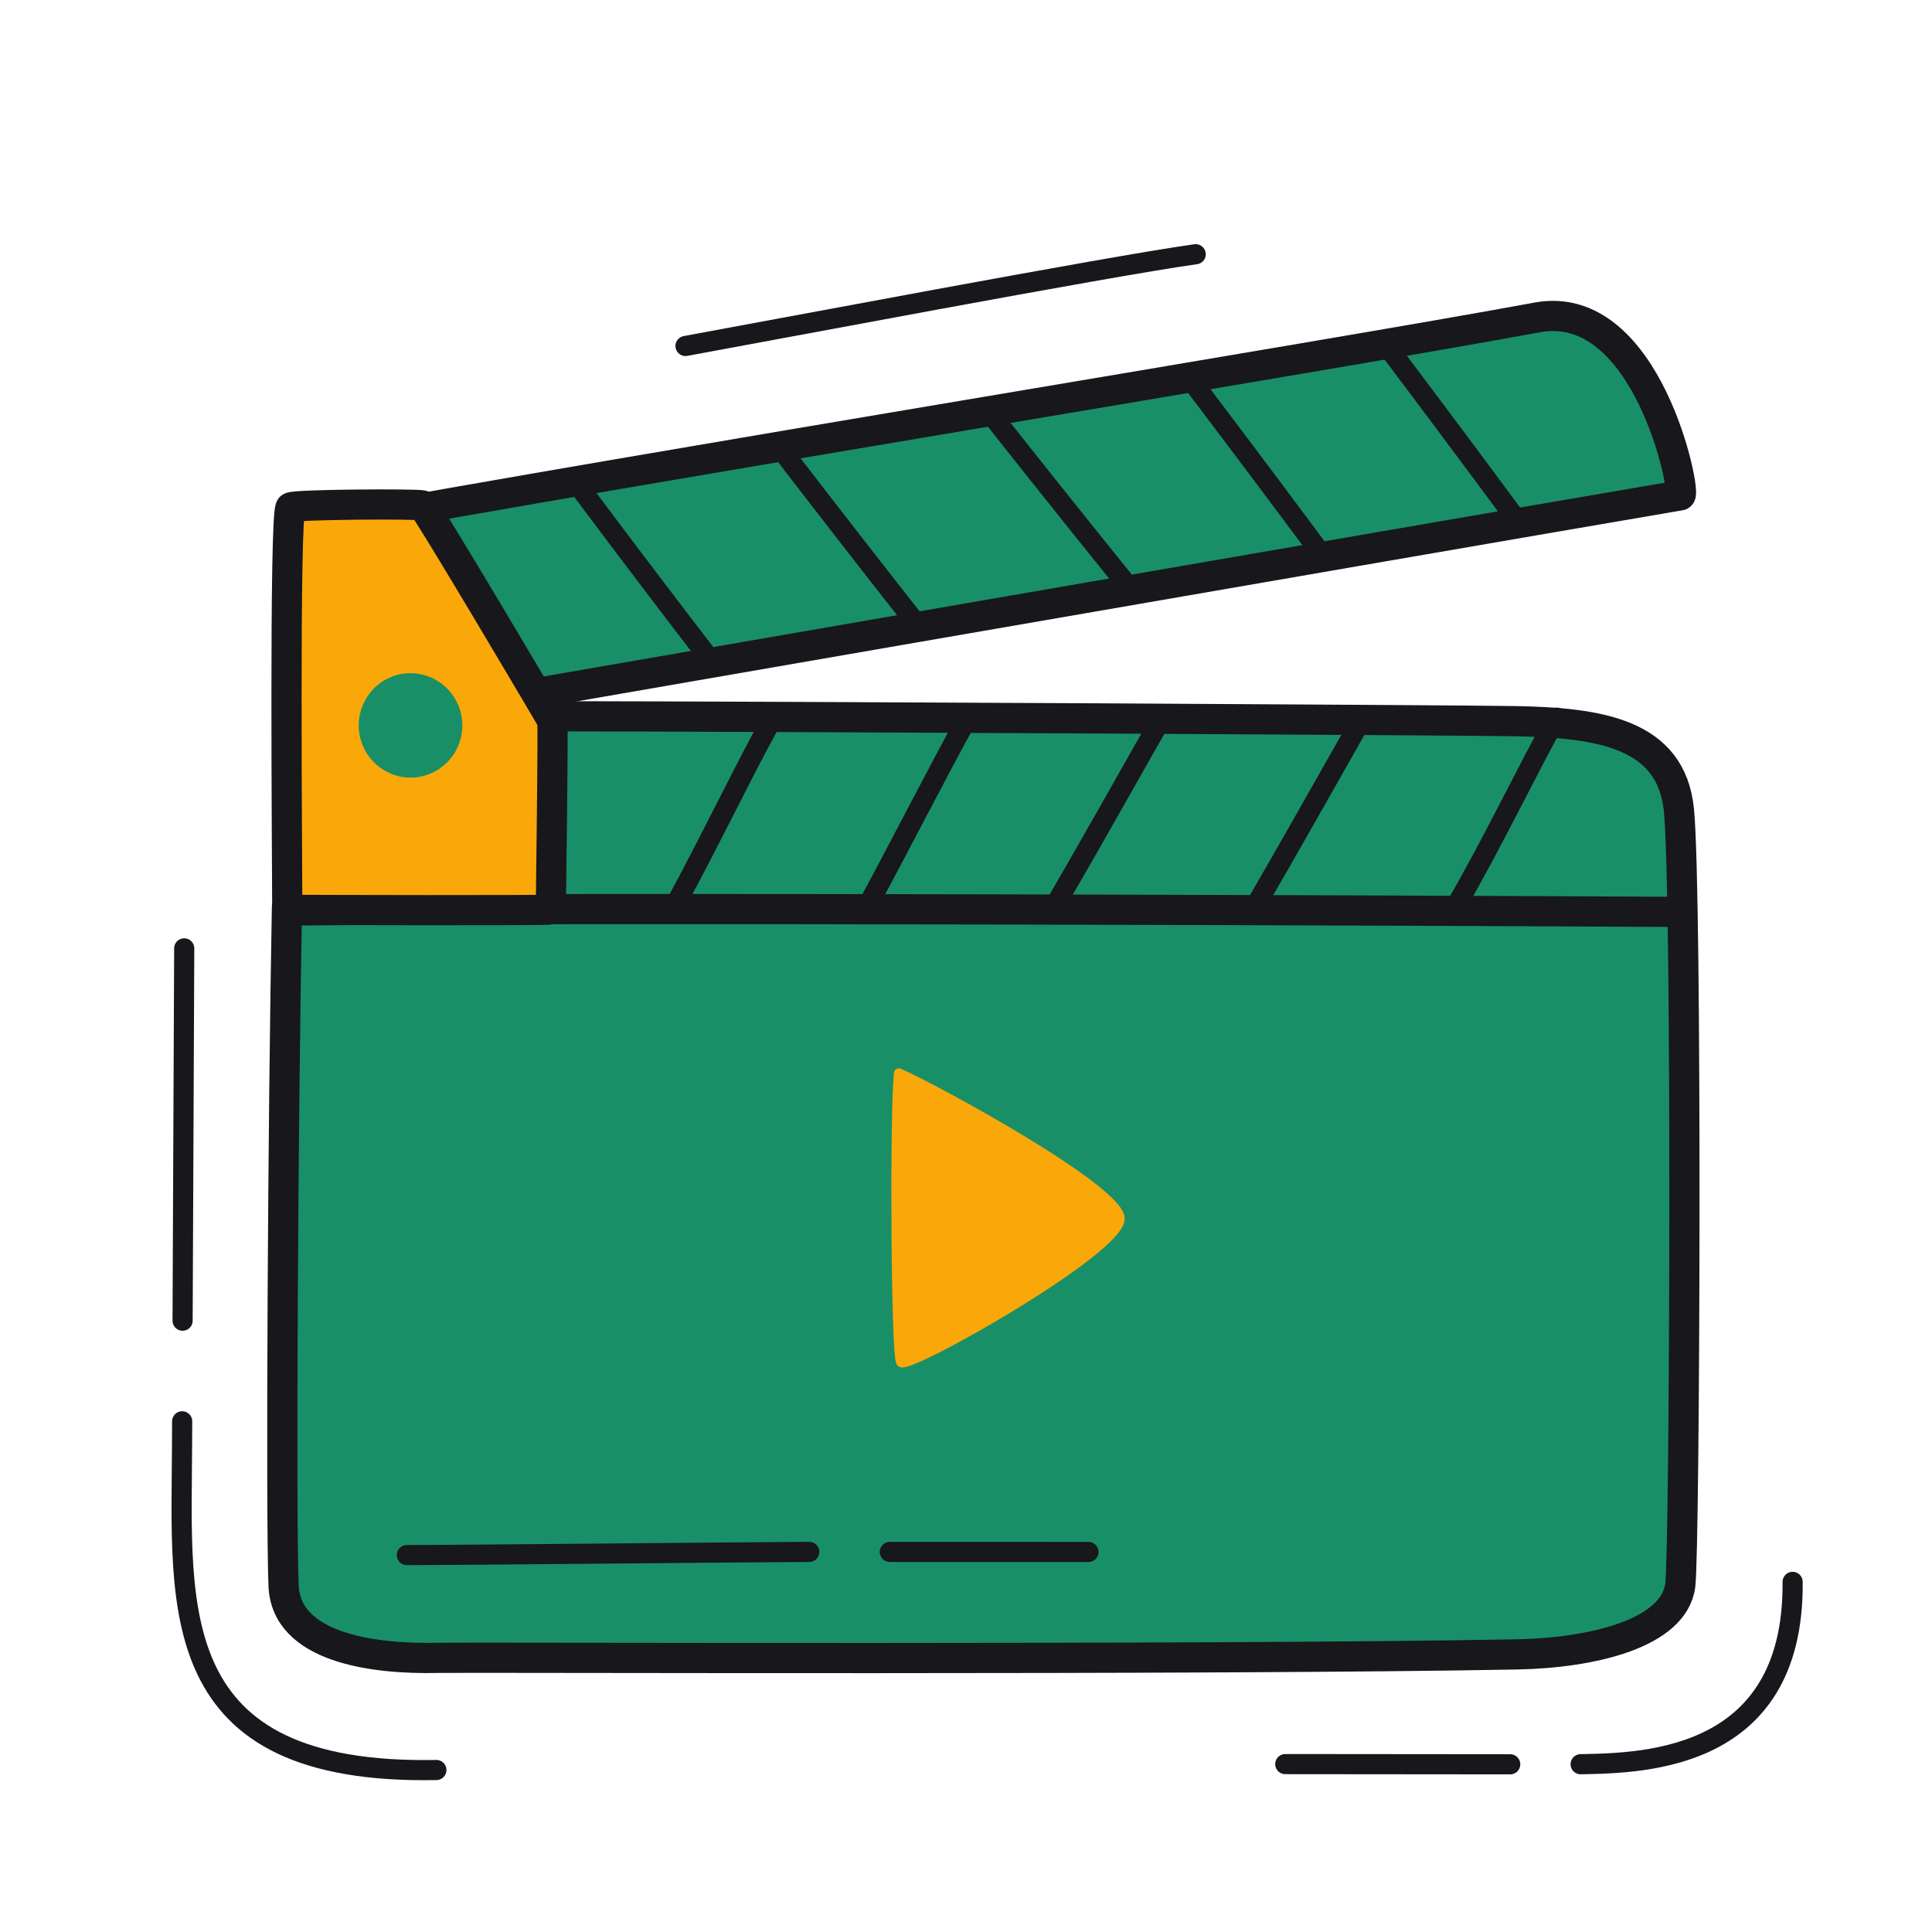 <svg xmlns="http://www.w3.org/2000/svg" width="192" height="192" style="width:100%;height:100%;transform:translate3d(0,0,0);content-visibility:visible" viewBox="0 0 192 192"><defs><clipPath id="a"><path d="M0 0h192v192H0z"/></clipPath><clipPath id="d"><path d="M0 0h192v192H0z"/></clipPath><clipPath id="c"><path d="M0 0h192v192H0z"/></clipPath><clipPath id="b"><path d="M0 0h192v192H0z"/></clipPath></defs><g clip-path="url(#a)"><g clip-path="url(#b)" style="display:none"><g style="display:none"><path class="secondary"/><path fill="none" class="primary"/><path fill="none" class="primary"/><path fill="none" class="primary"/><path fill="none" class="primary"/><path fill="none" class="primary"/><path fill="none" class="primary"/></g><g style="display:none"><path class="secondary"/><path fill="none" class="primary"/><path fill="none" class="primary"/><path class="tertiary"/><path class="tertiary"/><path fill="none" class="primary"/><path fill="none" class="secondary"/><path class="secondary"/><path fill="none" class="primary"/><path fill="none" class="primary"/><path fill="none" class="primary"/><path fill="none" class="primary"/><path fill="none" class="primary"/><path fill="none" class="primary"/></g><g style="display:none"><path fill="none" class="tertiary"/><path class="tertiary"/></g><path fill="none" class="primary" style="display:none"/><path fill="none" class="primary" style="display:none"/><path fill="none" class="primary" style="display:none"/></g><g clip-path="url(#c)" style="display:block"><g style="display:block"><path fill="#198F67" d="M32.4 52.22c-4.4.82-2.58 11.08-1.041 20.47 4.44-.79 108.342-18.81 135.632-23.458.64-.12-3.238-19.72-14.238-17.681C132.263 35.339 62.84 46.612 32.4 52.22m38.07 13.193c-4.84-6.3-9.33-12.25-13.189-17.421m54.23 9.505c-4.64-5.75-8.96-11.17-12.67-15.871m32.44 13.373c-4.51-6.08-8.76-11.73-12.419-16.561M90.76 61.565c-4.76-6.06-9.119-11.67-12.738-16.381m72.939 6.797a2324 2324 0 0 0-13.088-17.541" class="secondary"/><path fill="none" stroke="#17171C" stroke-linecap="round" stroke-linejoin="round" stroke-width="3" d="M32.402 52.22c-4.403.814-2.583 11.074-1.045 20.468 4.446-.786 108.348-18.806 135.63-23.46.646-.112-3.23-19.719-14.238-17.68-20.486 3.79-89.909 15.065-120.347 20.673" class="primary"/><path fill="none" stroke="#17171C" stroke-linecap="round" stroke-linejoin="round" stroke-width="2" d="M70.473 65.41A1527 1527 0 0 1 57.28 47.993m54.234 9.507a1971 1971 0 0 1-12.672-15.871m32.436 13.368a1967 1967 0 0 0-12.419-16.557M90.758 61.568c-4.76-6.06-9.116-11.672-12.738-16.385m72.94 6.796a2097 2097 0 0 0-13.086-17.535" class="primary"/></g><g style="display:block"><path fill="#198F67" d="M54.688 71.18c24.191.028 89.848.387 95.776.487 8.516.144 15.64 1.211 16.389 8.866.819 8.355.582 73.385.133 76.986-.606 4.869-8.89 6.75-16.17 6.891-30.031.579-104.598.281-107.243.345-6.658.161-15.145-1.052-15.391-7.176-.285-7.063-.052-47.382.337-67.461" class="secondary"/><path fill="none" stroke="#17171C" stroke-linecap="round" stroke-linejoin="round" stroke-width="3" d="M54.688 71.18c24.191.028 89.848.387 95.776.487 8.516.144 15.64 1.211 16.389 8.866.819 8.355.582 73.385.133 76.986-.606 4.869-8.89 6.75-16.17 6.891-30.031.579-104.598.281-107.243.345q0 0 0 0c-6.658.161-15.145-1.052-15.391-7.176-.285-7.063-.052-47.382.337-67.461" class="primary"/><path fill="none" stroke="#17171C" stroke-linecap="round" stroke-linejoin="round" stroke-width="2.998" d="M30.259 90.477c23.966-.325 112.882.011 135.922.144" class="primary"/><path fill="#FAA709" d="M28.878 50.432c-.639.707-.331 36.213-.329 39.987 2.32.018 26.194.08 26.19-.03-.009-.25.269-18.492.142-18.773-.125-.274-12.503-21.197-12.899-21.388-.35-.169-12.82-.111-13.104.204" class="tertiary"/><path fill="#FAA709" d="M28.878 50.432c-.639.707-.331 36.213-.329 39.987 2.32.018 26.194.08 26.19-.03-.009-.25.269-18.492.142-18.773-.125-.274-12.503-21.197-12.899-21.388-.35-.169-12.82-.111-13.104.204" class="tertiary"/><path fill="none" stroke="#17171C" stroke-linecap="round" stroke-linejoin="round" stroke-width="2.998" d="M28.878 50.432c-.639.707-.331 36.213-.329 39.987 2.32.018 26.194.08 26.19-.03-.009-.25.269-18.492.142-18.773-.125-.274-12.503-21.197-12.899-21.388-.35-.169-12.82-.111-13.104.204" class="primary"/><path fill="none" stroke="#198F67" stroke-linecap="round" stroke-linejoin="round" d="M36.16 72.418c.184 2.582 2.409 4.529 4.97 4.347s4.488-2.422 4.305-5.005-2.408-4.529-4.969-4.347c-2.56.181-4.488 2.422-4.305 5.005" class="secondary"/><path fill="#198F67" d="M36.16 72.418c.184 2.582 2.409 4.529 4.97 4.347s4.488-2.422 4.305-5.005-2.408-4.529-4.969-4.347c-2.56.181-4.488 2.422-4.305 5.005" class="secondary"/><path fill="none" stroke="#17171C" stroke-linecap="round" stroke-linejoin="round" stroke-width="2" d="M67.417 89.347c3.178-5.856 6.669-13.112 9.146-17.556m9.929 17.716c3.143-5.825 6.893-13.174 9.468-17.818m9.142 17.832c3.241-5.557 7.505-13.165 10.08-17.692m9.573 18.207c3.27-5.633 7.827-13.707 10.298-18.076m9.761 17.844c3.398-5.808 7.195-13.734 9.876-18.484" class="primary"/><path fill="none" stroke="#17171C" stroke-dasharray="41 8" stroke-dashoffset="-48" stroke-linecap="round" stroke-linejoin="round" stroke-width="1.998" d="M40.429 154.541c5.365 0 31.006-.266 40.012-.316l27.731.009" class="primary"/></g><g style="display:block"><path fill="none" stroke="#FAA709" stroke-linecap="round" stroke-linejoin="round" d="M89.559 135.368c-.519-.518-.642-24.562-.226-28.695 3.623 1.574 21.871 11.536 21.938 14.422.073 3.118-20.982 15.004-21.712 14.273" class="tertiary"/><path fill="#FAA709" d="M89.559 135.368c-.519-.518-.642-24.562-.226-28.695 3.623 1.574 21.871 11.536 21.938 14.422.073 3.118-20.982 15.004-21.712 14.273" class="tertiary"/></g><path fill="none" stroke="#17171C" stroke-linecap="round" stroke-linejoin="round" stroke-width="2.001" d="M-.175 25.757c.404-8.509.31-43.842.35-51.514" class="primary" style="display:block" transform="rotate(-100.583 59.122 -23.902)"/><path fill="none" stroke="#17171C" stroke-linecap="round" stroke-linejoin="round" stroke-width="2.001" d="M-.175 25.757c.404-8.509.31-43.842.35-51.514" class="primary" style="display:none" transform="rotate(-100.588 59.117 -23.9)"/><path fill="none" stroke="#17171C" stroke-dasharray="56 10" stroke-dashoffset="-47" stroke-linecap="round" stroke-linejoin="round" stroke-width="2.001" d="m-12.4-65.535-.216 49.405C-12.688.033-14.408 16.637 12.66 16.118" class="primary" style="display:block" transform="translate(30.708 159.783)"/><path fill="none" stroke="#17171C" stroke-dasharray="34 7" stroke-dashoffset="-39" stroke-linecap="round" stroke-linejoin="round" stroke-width="2.001" d="M10.905-8.924C11.071 9.477-4.905 9.081-10.906 9.211l-28.608-.026" class="primary" style="display:block" transform="translate(167.244 166.129)"/></g><g clip-path="url(#d)" style="display:none"><g style="display:none"><path class="secondary"/><path fill="none" class="primary"/><path fill="none" class="primary"/><path fill="none" class="primary"/><path fill="none" class="primary"/><path fill="none" class="primary"/><path fill="none" class="primary"/></g><g style="display:none"><path class="secondary"/><path fill="none" class="primary"/><path fill="none" class="primary"/><path class="tertiary"/><path class="tertiary"/><path fill="none" class="primary"/><path fill="none" class="secondary"/><path class="secondary"/><path fill="none" class="primary"/><path fill="none" class="primary"/><path fill="none" class="primary"/><path fill="none" class="primary"/><path fill="none" class="primary"/><path fill="none" class="primary"/></g><g style="display:none"><path fill="none" class="tertiary"/><path class="tertiary"/></g><path fill="none" class="primary" style="display:none"/><path fill="none" class="primary" style="display:none"/><path fill="none" class="primary" style="display:none"/></g></g></svg>
